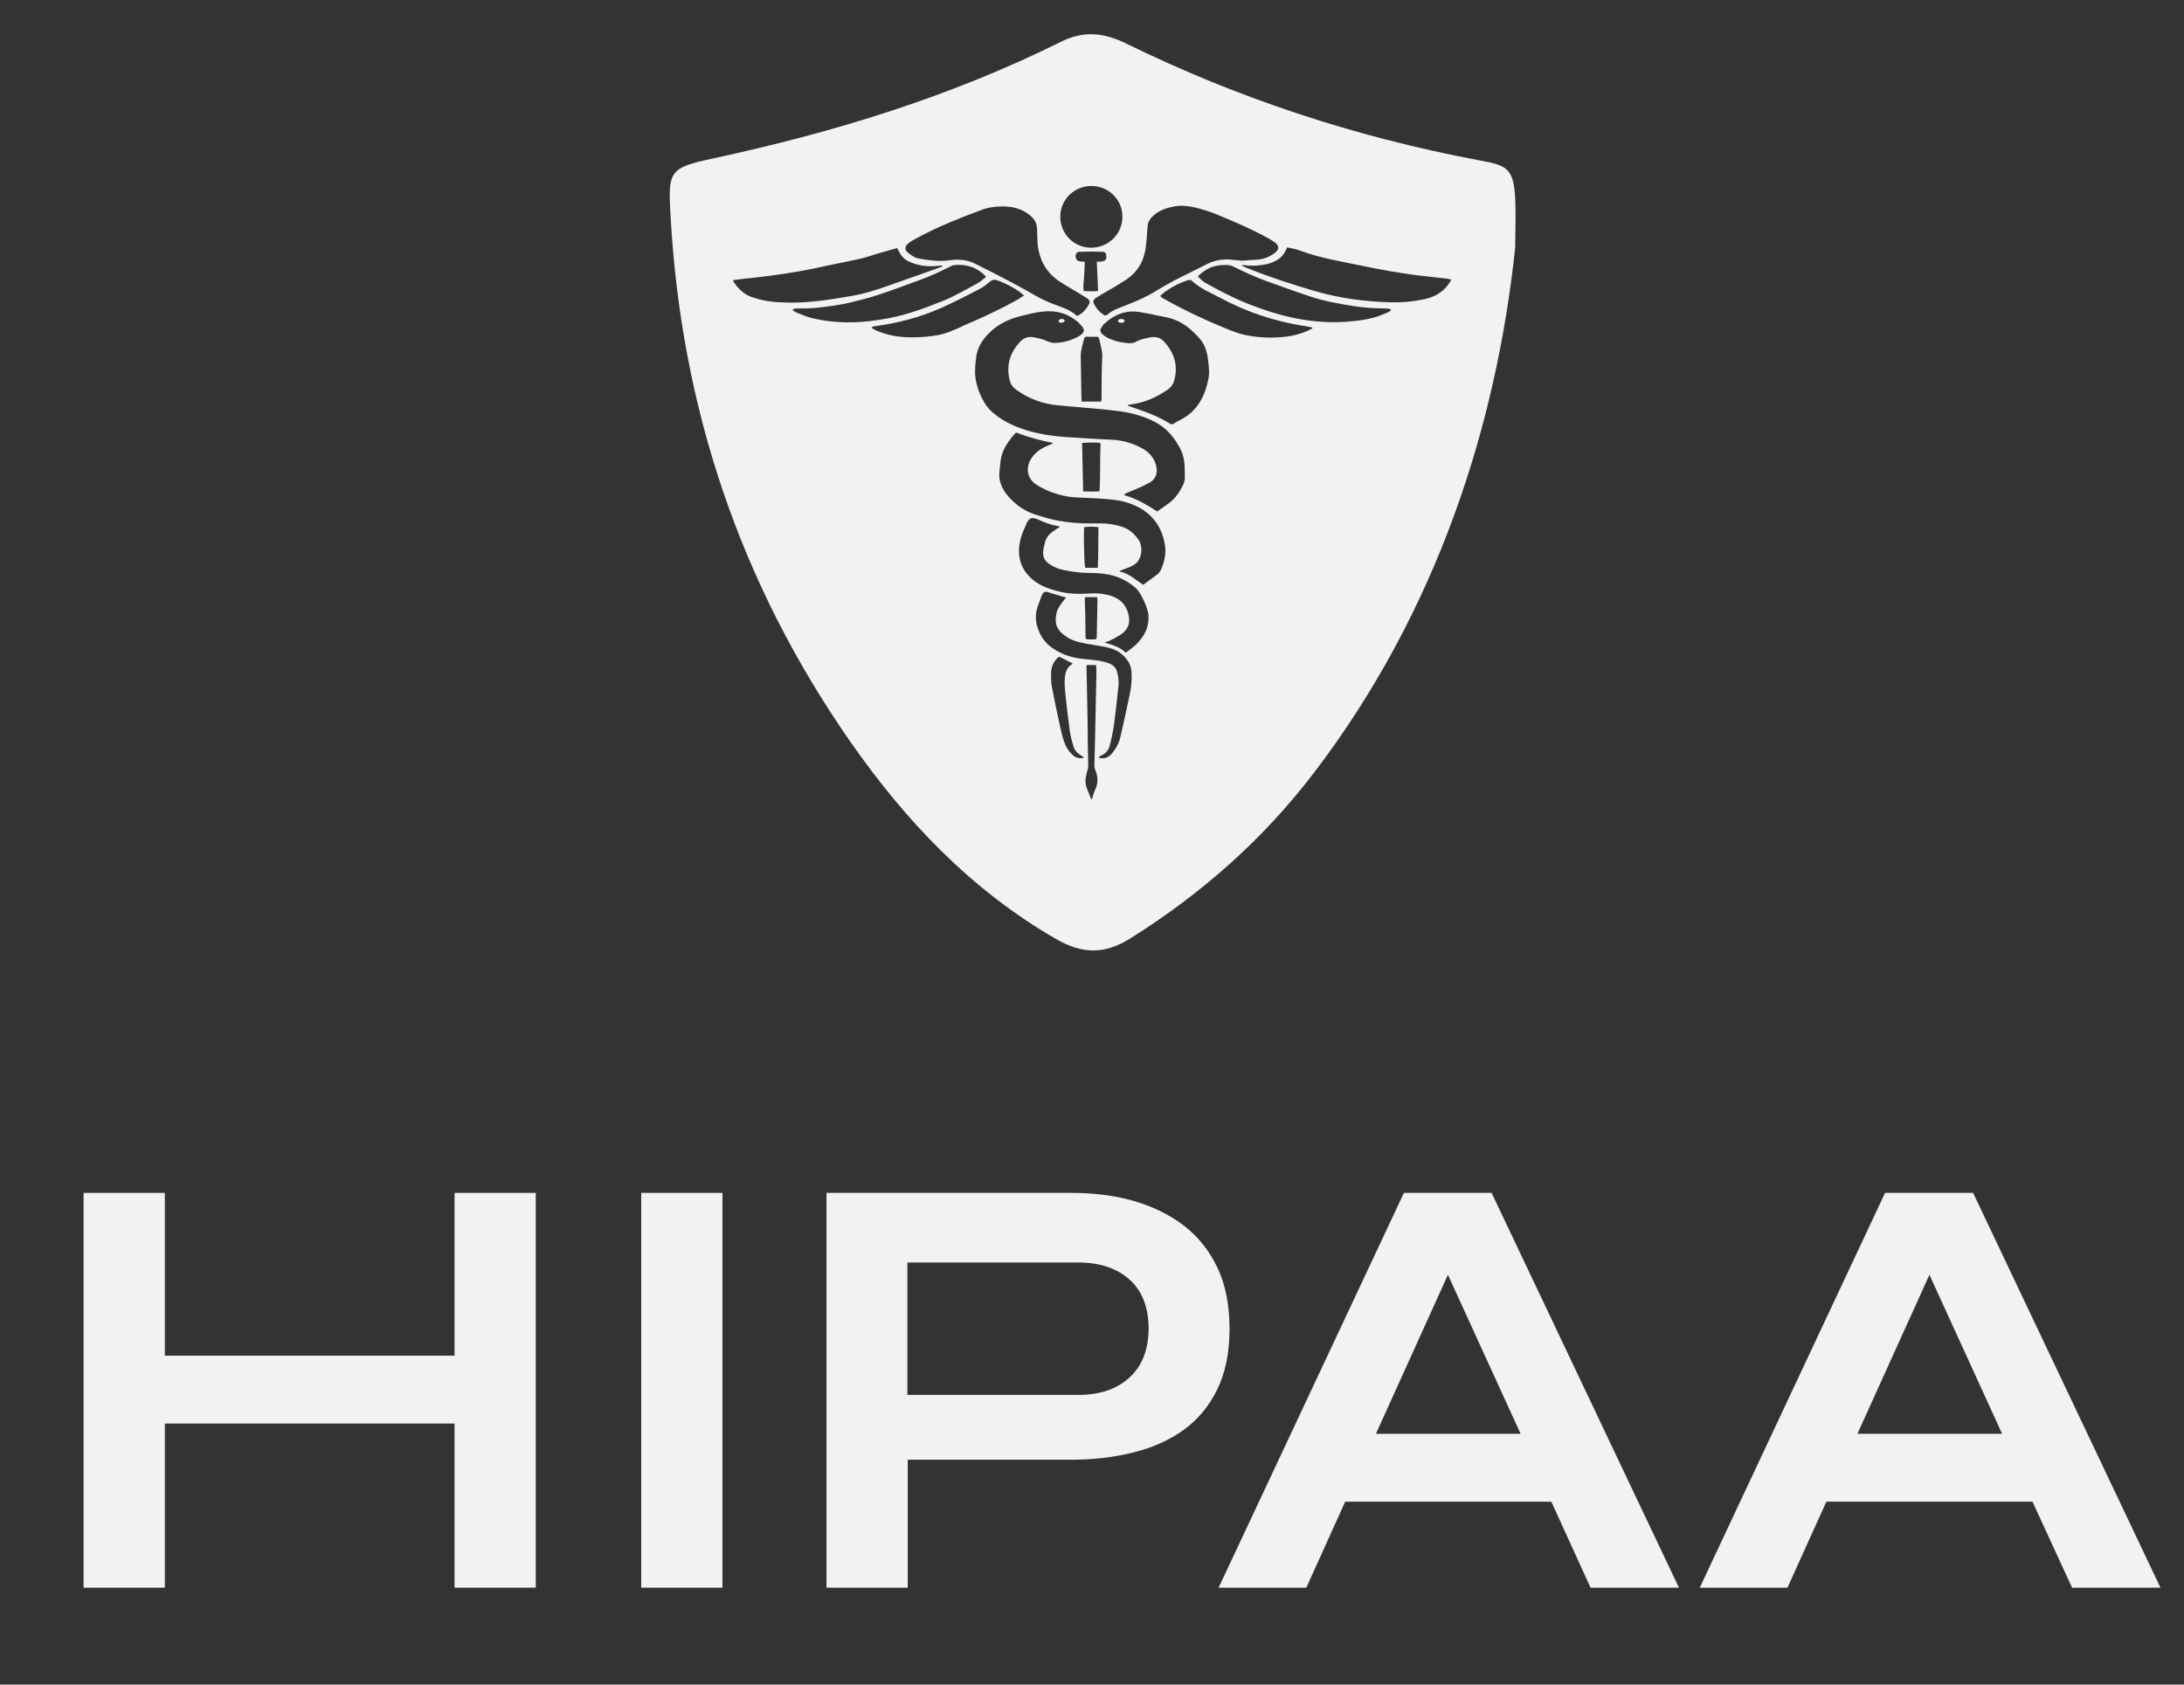 <?xml version="1.0" encoding="utf-8"?>
<!-- Generator: Adobe Illustrator 25.2.3, SVG Export Plug-In . SVG Version: 6.00 Build 0)  -->
<svg version="1.1" id="图层_1" xmlns="http://www.w3.org/2000/svg" xmlns:xlink="http://www.w3.org/1999/xlink" x="0px" y="0px"
	 viewBox="0 0 64 49.37" style="enable-background:new 0 0 64 49.37;" xml:space="preserve">
<rect x="0" y="0" width="64" height="49.37" fill="#333333" stroke="none"/>
<style type="text/css">
	.st0{fill:#F2F2F2;}
</style>
<g>
	<path class="st0" d="M32.85,9.35c-0.04,0-0.08,0.01-0.09,0.05c-0.01,0.03,0.04,0.06,0.1,0.06c0.03,0,0.08,0,0.09-0.05
		C32.96,9.37,32.91,9.34,32.85,9.35z"/>
	<path class="st0" d="M31.15,9.45c0.02-0.01,0.04-0.03,0.06-0.05c-0.02-0.02-0.04-0.04-0.06-0.05c-0.01-0.01-0.03,0-0.04,0
		c-0.02,0-0.04,0-0.05,0.01c-0.02,0.01-0.04,0.03-0.04,0.05c0,0.02,0.03,0.04,0.05,0.05C31.08,9.46,31.12,9.46,31.15,9.45z"/>
	<path class="st0" d="M43.3,4.69c-3.59-0.68-7.03-1.81-10.31-3.42c-0.64-0.31-1.23-0.38-1.89-0.05c-3.24,1.61-6.66,2.66-10.19,3.42
		c-1.29,0.28-1.34,0.35-1.26,1.68c0.31,5.62,2.03,10.76,5.25,15.39c1.62,2.33,3.54,4.36,6.03,5.8c0.77,0.45,1.42,0.47,2.18,0
		c2.09-1.31,3.9-2.9,5.4-4.87c3.62-4.75,5.34-10.19,5.89-15.37C44.44,4.92,44.44,4.9,43.3,4.69z M33.55,7.39
		c0.03-0.12,0.03-0.24,0.05-0.36c0.01-0.14,0.02-0.28,0.03-0.41c0.01-0.13,0.09-0.23,0.18-0.31c0.17-0.15,0.38-0.22,0.6-0.26
		c0.21-0.04,0.41-0.01,0.61,0.03c0.2,0.05,0.4,0.11,0.6,0.19C36.16,6.49,36.69,6.72,37.2,7c0.06,0.04,0.13,0.08,0.18,0.12
		c0.11,0.1,0.1,0.2-0.02,0.29c-0.16,0.12-0.33,0.19-0.53,0.2c-0.14,0.01-0.28,0.02-0.44,0.03c-0.06-0.01-0.14-0.01-0.22-0.02
		c-0.27-0.04-0.53-0.01-0.78,0.11c-0.32,0.16-0.64,0.32-0.96,0.48c-0.17,0.09-0.34,0.19-0.51,0.29c-0.3,0.19-0.62,0.33-0.96,0.46
		c-0.18,0.07-0.36,0.13-0.51,0.26c-0.03,0.03-0.06,0.03-0.1,0.01c-0.13-0.08-0.22-0.19-0.29-0.32c-0.04-0.07-0.02-0.12,0.04-0.17
		c0.06-0.04,0.12-0.07,0.18-0.11c0.21-0.12,0.42-0.24,0.62-0.37C33.25,8.06,33.47,7.77,33.55,7.39z M32.3,10.47
		c-0.02,0.4-0.02,0.8-0.02,1.2c0,0.03-0.01,0.06-0.01,0.1c-0.19,0-0.38,0-0.57,0c0-0.04-0.01-0.07-0.01-0.1
		c-0.01-0.41-0.01-0.83-0.02-1.24c0-0.18,0.06-0.34,0.1-0.51c0.01-0.04,0.03-0.05,0.07-0.05c0.1,0,0.2,0,0.3,0
		c0.04,0,0.06,0.02,0.07,0.06C32.24,10.1,32.31,10.27,32.3,10.47z M31.66,7.66c-0.1-0.01-0.14-0.06-0.14-0.16
		c0.01-0.07,0.03-0.11,0.1-0.12c0.23-0.01,0.47-0.01,0.7,0c0.08,0,0.1,0.06,0.1,0.15c0,0.08-0.04,0.12-0.12,0.13
		c-0.05,0.01-0.1,0.01-0.16,0.01c0.01,0.29,0.03,0.57,0.04,0.86c-0.15,0.01-0.28,0.01-0.42,0c-0.03-0.15,0-0.29,0.01-0.43
		c0.01-0.14,0.01-0.28,0.02-0.43C31.75,7.67,31.71,7.67,31.66,7.66z M31.98,5.45c0.51,0,0.92,0.41,0.91,0.91
		c0,0.5-0.41,0.9-0.92,0.9c-0.5,0-0.9-0.41-0.9-0.91C31.07,5.85,31.48,5.45,31.98,5.45z M26.59,7.16c0.06-0.06,0.12-0.1,0.2-0.14
		c0.34-0.19,0.7-0.36,1.06-0.51c0.29-0.12,0.59-0.24,0.89-0.35c0.2-0.08,0.42-0.11,0.64-0.11c0.29,0,0.55,0.06,0.79,0.25
		c0.13,0.1,0.21,0.23,0.22,0.39C30.39,6.79,30.4,6.9,30.4,7c0,0.22,0.04,0.42,0.12,0.62c0.11,0.26,0.29,0.47,0.53,0.63
		c0.25,0.16,0.52,0.31,0.77,0.47c0.02,0.01,0.04,0.02,0.05,0.03c0.06,0.05,0.08,0.1,0.04,0.17c-0.08,0.14-0.18,0.27-0.35,0.34
		C31.36,9.07,31.1,9,30.84,8.9c-0.35-0.13-0.67-0.34-1-0.52c-0.41-0.22-0.82-0.43-1.24-0.64c-0.25-0.13-0.51-0.15-0.79-0.11
		c-0.29,0.04-0.58,0-0.87-0.05c-0.14-0.02-0.25-0.11-0.35-0.19C26.52,7.33,26.51,7.23,26.59,7.16z M22.04,8.71
		c-0.23-0.08-0.39-0.23-0.53-0.43c-0.01-0.02-0.02-0.04-0.03-0.07c0.18-0.02,0.35-0.05,0.52-0.06c0.63-0.07,1.27-0.16,1.89-0.29
		c0.44-0.1,0.89-0.18,1.33-0.28c0.18-0.04,0.36-0.11,0.54-0.16c0.17-0.05,0.35-0.1,0.53-0.15c0.02,0.04,0.04,0.08,0.06,0.11
		c0.07,0.14,0.17,0.24,0.32,0.3c0.27,0.12,0.55,0.14,0.83,0.11c0.04,0,0.07-0.01,0.11-0.01c0,0.01,0,0.01,0.01,0.02
		c-0.04,0.02-0.07,0.04-0.11,0.05c-0.49,0.17-0.98,0.35-1.47,0.52c-0.37,0.13-0.74,0.25-1.13,0.31c-0.67,0.12-1.35,0.22-2.04,0.18
		C22.58,8.85,22.31,8.8,22.04,8.71z M23.78,9.32c-0.16-0.04-0.31-0.11-0.46-0.17c-0.03-0.01-0.06-0.04-0.09-0.06
		c0-0.01,0-0.02,0.01-0.03c0.04-0.01,0.08-0.02,0.12-0.02c0.16,0,0.32,0,0.48-0.01c0.4-0.04,0.8-0.09,1.18-0.19
		c0.24-0.06,0.48-0.12,0.72-0.2c0.39-0.13,0.77-0.27,1.15-0.41c0.34-0.12,0.66-0.27,0.98-0.43c0.03-0.01,0.05-0.03,0.08-0.03
		c0.36-0.04,0.67,0.06,0.93,0.32c0,0,0,0.01,0.01,0.03c-0.08,0.06-0.15,0.13-0.24,0.18c-0.34,0.18-0.67,0.38-1.02,0.52
		c-0.6,0.24-1.2,0.46-1.85,0.55C25.11,9.48,24.44,9.48,23.78,9.32z M27.86,9.71c-0.24,0.1-0.49,0.14-0.75,0.16
		c-0.48,0.04-0.95,0.02-1.4-0.17c-0.06-0.02-0.11-0.06-0.17-0.09c0.03-0.05,0.07-0.05,0.1-0.05c0.67-0.09,1.32-0.26,1.93-0.53
		c0.4-0.18,0.79-0.38,1.17-0.58c0.09-0.05,0.18-0.12,0.26-0.19c0.08-0.06,0.14-0.08,0.24-0.04c0.22,0.08,0.43,0.19,0.62,0.32
		c0.05,0.03,0.09,0.08,0.15,0.12c-0.07,0.04-0.12,0.08-0.17,0.11c-0.52,0.29-1.05,0.54-1.6,0.77C28.11,9.61,27.98,9.66,27.86,9.71z
		 M31.45,22.14c-0.13-0.11-0.22-0.26-0.27-0.41c-0.05-0.15-0.09-0.31-0.12-0.46c-0.08-0.37-0.16-0.74-0.23-1.11
		c-0.03-0.14-0.03-0.28-0.03-0.42c0-0.17,0.06-0.33,0.18-0.45c0.03-0.03,0.05-0.05,0.09-0.03c0.12,0.06,0.24,0.12,0.37,0.19
		c-0.2,0.11-0.23,0.29-0.24,0.47c-0.01,0.14,0.01,0.28,0.02,0.42c0.04,0.36,0.08,0.73,0.13,1.09c0.02,0.14,0.06,0.28,0.1,0.42
		c0.03,0.13,0.12,0.23,0.23,0.29c0.03,0.02,0.06,0.04,0.09,0.06C31.67,22.24,31.54,22.22,31.45,22.14z M32.08,23.17
		c-0.01,0.03-0.02,0.06-0.03,0.09c-0.02,0.05-0.04,0.11-0.05,0.16c-0.01,0-0.03,0-0.03-0.01c-0.06-0.19-0.18-0.36-0.16-0.58
		c0.01-0.08,0.03-0.15,0.05-0.23c0.01-0.06,0.04-0.12,0.03-0.17c-0.01-0.44-0.02-0.88-0.02-1.32c-0.01-0.35-0.01-0.69-0.02-1.04
		c0-0.15-0.01-0.3-0.01-0.46c0-0.03,0-0.07,0-0.12c0.1,0,0.18,0,0.28,0c0,0.06,0.01,0.12,0.01,0.18c-0.01,0.66-0.03,1.31-0.04,1.97
		c-0.01,0.26-0.01,0.52-0.02,0.78c0,0.06,0.01,0.12,0.04,0.18C32.18,22.79,32.18,22.98,32.08,23.17z M33.11,20.33
		c-0.09,0.43-0.18,0.85-0.28,1.28c-0.05,0.19-0.14,0.36-0.28,0.51c-0.1,0.1-0.22,0.12-0.35,0.09c0.01-0.05,0.05-0.06,0.08-0.07
		c0.12-0.06,0.21-0.16,0.24-0.29c0.05-0.19,0.09-0.38,0.12-0.57c0.05-0.37,0.09-0.75,0.13-1.12c0.02-0.15,0.01-0.3-0.03-0.45
		c-0.03-0.12-0.1-0.21-0.22-0.26c-0.19-0.08-0.39-0.1-0.59-0.12c-0.27-0.02-0.54-0.06-0.79-0.17c-0.27-0.12-0.51-0.29-0.65-0.56
		c-0.13-0.26-0.18-0.52-0.09-0.8c0.04-0.11,0.08-0.22,0.12-0.33c0.06-0.14,0.11-0.15,0.24-0.1c0.12,0.04,0.24,0.07,0.37,0.11
		c0.03,0.01,0.07,0.02,0.11,0.03c-0.07,0.09-0.13,0.16-0.18,0.24c-0.04,0.07-0.09,0.14-0.1,0.22c-0.07,0.3,0.01,0.5,0.26,0.67
		c0.18,0.13,0.38,0.18,0.59,0.22c0.17,0.03,0.35,0.06,0.52,0.09c0.06,0.01,0.12,0.02,0.18,0.04c0.24,0.06,0.43,0.2,0.56,0.41
		c0.06,0.1,0.09,0.22,0.09,0.35C33.17,19.94,33.15,20.14,33.11,20.33z M31.79,17.59c0-0.02,0-0.05,0.01-0.09c0.12,0,0.23,0,0.35,0
		c0,0.03,0.01,0.05,0.01,0.08c-0.01,0.35-0.01,0.7-0.02,1.05c0,0.01,0,0.03,0,0.04c0,0.05-0.02,0.07-0.07,0.07
		c-0.06,0-0.13,0-0.19,0c-0.04,0-0.07-0.02-0.07-0.06c0-0.04,0-0.08,0-0.12C31.81,18.24,31.8,17.91,31.79,17.59z M33.26,18.92
		c-0.08,0.07-0.17,0.13-0.27,0.21c-0.17-0.17-0.4-0.23-0.62-0.3c0.17-0.05,0.32-0.14,0.47-0.23c0.24-0.16,0.3-0.38,0.21-0.66
		c-0.08-0.25-0.25-0.4-0.5-0.48c-0.17-0.05-0.35-0.08-0.53-0.07c-0.34,0.02-0.67,0.03-1-0.06c-0.29-0.07-0.57-0.17-0.8-0.38
		c-0.25-0.23-0.37-0.5-0.36-0.85c0.01-0.27,0.11-0.51,0.22-0.75c0,0,0-0.01,0-0.01c0.09-0.17,0.15-0.19,0.33-0.12
		c0.18,0.08,0.36,0.16,0.56,0.19c0.02,0,0.05,0.01,0.09,0.03c-0.08,0.05-0.13,0.08-0.18,0.12c-0.13,0.08-0.22,0.19-0.26,0.34
		c-0.02,0.08-0.04,0.17-0.05,0.25c-0.02,0.16,0.04,0.29,0.18,0.38c0.12,0.08,0.25,0.14,0.39,0.17c0.25,0.05,0.49,0.09,0.75,0.09
		c0.2,0,0.4,0.01,0.6,0.05c0.3,0.06,0.56,0.19,0.79,0.39c0.15,0.13,0.35,0.58,0.37,0.76C33.69,18.37,33.53,18.67,33.26,18.92z
		 M31.77,15.45c0.14-0.02,0.27-0.02,0.42,0c-0.01,0.4,0,0.79-0.02,1.19c-0.13,0-0.26,0-0.37,0C31.77,16.53,31.75,15.61,31.77,15.45z
		 M34.04,16.65c-0.03,0.08-0.08,0.16-0.16,0.21c-0.12,0.09-0.25,0.18-0.38,0.28c-0.23-0.15-0.42-0.34-0.69-0.39
		c0-0.01,0-0.01,0-0.02c0.09-0.03,0.18-0.07,0.27-0.1c0.09-0.04,0.18-0.08,0.24-0.15c0.15-0.17,0.17-0.46,0.05-0.65
		c-0.13-0.2-0.31-0.35-0.55-0.41c-0.18-0.05-0.35-0.08-0.53-0.08c-0.12,0-0.25,0-0.37,0c-0.48,0-0.96-0.06-1.42-0.21
		c-0.05-0.02-0.11-0.03-0.16-0.05c-0.32-0.1-0.58-0.29-0.8-0.54c-0.18-0.21-0.29-0.46-0.25-0.74c0.01-0.1,0.02-0.19,0.03-0.29
		c0.04-0.31,0.21-0.56,0.41-0.79c0.02-0.03,0.05-0.05,0.09-0.03c0.33,0.13,0.68,0.22,1.03,0.29c0,0.01,0,0.01,0,0.02
		c-0.06,0.02-0.11,0.05-0.17,0.07c-0.18,0.08-0.33,0.18-0.44,0.34c-0.2,0.28-0.15,0.62,0.14,0.8c0.11,0.07,0.23,0.13,0.35,0.18
		c0.27,0.11,0.55,0.18,0.85,0.19c0.33,0.01,0.67,0.03,1,0.06c0.28,0.03,0.55,0.1,0.79,0.23c0.43,0.23,0.67,0.59,0.76,1.06
		C34.18,16.17,34.14,16.41,34.04,16.65z M31.71,12.98c0.18-0.01,0.35-0.02,0.54,0c-0.02,0.48,0,0.94-0.03,1.42
		c-0.16,0.01-0.31,0.01-0.48,0C31.73,13.92,31.72,13.46,31.71,12.98z M34.67,14.21c-0.1,0.21-0.23,0.4-0.42,0.54
		c-0.11,0.08-0.22,0.16-0.34,0.24c-0.31-0.2-0.61-0.38-0.97-0.48c0.03-0.05,0.07-0.06,0.1-0.07c0.14-0.06,0.28-0.12,0.42-0.18
		c0.06-0.03,0.12-0.06,0.18-0.09c0.27-0.13,0.31-0.37,0.2-0.64c-0.07-0.16-0.19-0.29-0.35-0.38c-0.27-0.15-0.55-0.24-0.86-0.26
		c-0.41-0.02-0.81-0.04-1.22-0.07c-0.5-0.03-1-0.09-1.48-0.26c-0.31-0.11-0.6-0.26-0.85-0.48c-0.08-0.07-0.16-0.16-0.22-0.26
		c-0.12-0.19-0.2-0.39-0.25-0.61c-0.05-0.21-0.04-0.41-0.02-0.62c0.01-0.05,0.02-0.11,0.02-0.16c0.05-0.3,0.22-0.53,0.44-0.73
		c0.23-0.21,0.5-0.34,0.8-0.42c0.24-0.06,0.48-0.13,0.73-0.15c0.39-0.04,0.72,0.06,1.01,0.31c0.05,0.05,0.1,0.1,0.14,0.16
		c0.05,0.07,0.04,0.13-0.03,0.19c-0.03,0.03-0.07,0.06-0.11,0.08c-0.22,0.11-0.45,0.18-0.69,0.18c-0.06,0-0.14-0.02-0.19-0.04
		c-0.14-0.07-0.29-0.1-0.44-0.13C30.13,9.86,30,9.9,29.89,10.02c-0.3,0.32-0.41,0.7-0.3,1.13c0.03,0.12,0.1,0.21,0.2,0.28
		c0.37,0.26,0.77,0.41,1.22,0.45c0.42,0.04,0.83,0.07,1.25,0.11c0.38,0.04,0.76,0.07,1.13,0.19c0.32,0.1,0.62,0.24,0.86,0.49
		c0.15,0.16,0.27,0.34,0.36,0.53c0.06,0.13,0.09,0.27,0.1,0.41c0.01,0.13,0.01,0.26,0.01,0.39C34.72,14.07,34.7,14.15,34.67,14.21z
		 M35.41,11.11c-0.1,0.5-0.32,0.93-0.79,1.18c-0.08,0.04-0.16,0.08-0.23,0.13c-0.03,0.02-0.06,0.02-0.1,0
		c-0.36-0.23-0.77-0.37-1.18-0.51c-0.02-0.01-0.04-0.01-0.06-0.02c0-0.01,0-0.01,0-0.02c0.03-0.01,0.07-0.01,0.1-0.02
		c0.4-0.05,0.75-0.21,1.08-0.44c0.09-0.07,0.15-0.15,0.18-0.26c0.12-0.45,0-0.82-0.31-1.15c-0.11-0.12-0.26-0.14-0.41-0.11
		c-0.14,0.03-0.29,0.06-0.41,0.13c-0.09,0.05-0.19,0.04-0.29,0.03c-0.19-0.02-0.38-0.07-0.55-0.16c-0.06-0.03-0.11-0.07-0.15-0.11
		c-0.05-0.05-0.06-0.11-0.02-0.17c0.03-0.05,0.06-0.1,0.1-0.13c0.25-0.23,0.55-0.37,0.89-0.35c0.13,0.01,0.26,0.04,0.39,0.06
		c0.19,0.04,0.39,0.08,0.58,0.12c0.39,0.09,0.68,0.33,0.93,0.62c0.15,0.17,0.21,0.38,0.24,0.6C35.42,10.72,35.45,10.92,35.41,11.11z
		 M38.33,9.69c-0.25,0.11-0.51,0.17-0.78,0.19c-0.35,0.03-0.7,0.01-1.05-0.06c-0.16-0.03-0.31-0.09-0.47-0.15
		c-0.65-0.26-1.29-0.56-1.9-0.9c-0.04-0.02-0.07-0.04-0.11-0.07C34.02,8.7,34.01,8.69,34,8.67c0.05-0.04,0.09-0.08,0.14-0.12
		c0.21-0.15,0.43-0.26,0.67-0.34c0.05-0.01,0.08-0.01,0.12,0.02c0,0,0.01,0,0.01,0.01c0.25,0.23,0.56,0.35,0.86,0.51
		c0.73,0.39,1.51,0.65,2.33,0.79c0.08,0.01,0.15,0.02,0.23,0.04c0.03,0,0.06,0.01,0.09,0.02c0,0.01,0,0.02,0.01,0.03
		C38.41,9.64,38.37,9.67,38.33,9.69z M40.68,9.15c-0.14,0.06-0.28,0.12-0.43,0.16c-0.26,0.07-0.53,0.1-0.81,0.12
		c-0.89,0.06-1.73-0.11-2.56-0.41c-0.54-0.19-1.04-0.44-1.54-0.72c-0.09-0.05-0.16-0.12-0.23-0.19c0-0.01,0-0.02,0.01-0.03
		c0.19-0.18,0.41-0.3,0.68-0.31c0.06,0,0.13-0.01,0.19,0c0.04,0,0.09,0.01,0.13,0.03c0.32,0.16,0.64,0.31,0.97,0.43
		c0.43,0.15,0.85,0.31,1.28,0.45c0.44,0.15,0.9,0.23,1.36,0.3c0.29,0.04,0.58,0.06,0.88,0.06c0.05,0,0.09,0.01,0.14,0.02
		c0,0.01,0.01,0.02,0.01,0.03C40.74,9.11,40.71,9.14,40.68,9.15z M42.44,8.34c-0.18,0.24-0.42,0.37-0.71,0.43
		c-0.32,0.07-0.65,0.1-0.98,0.09c-0.75-0.02-1.5-0.12-2.22-0.33c-0.68-0.2-1.36-0.42-2.02-0.69c-0.04-0.02-0.08-0.04-0.12-0.05
		c0-0.01,0-0.01,0.01-0.02c0.02,0,0.04,0,0.06,0c0.19,0.03,0.37,0.02,0.56-0.01c0.15-0.02,0.29-0.07,0.42-0.15
		c0.1-0.06,0.17-0.14,0.22-0.24c0.02-0.04,0.04-0.07,0.06-0.12c0.14,0.03,0.27,0.05,0.39,0.1c0.6,0.22,1.23,0.32,1.86,0.45
		c0.52,0.11,1.04,0.2,1.57,0.27c0.27,0.03,0.54,0.06,0.81,0.09c0.06,0.01,0.11,0.02,0.18,0.03C42.49,8.26,42.47,8.3,42.44,8.34z"/>
</g>
<g>
	<polygon class="st0" points="13.32,39.73 4.83,39.73 4.83,34.96 2.45,34.96 2.45,46.53 4.83,46.53 4.83,41.72 13.32,41.72 
		13.32,46.53 15.7,46.53 15.7,34.96 13.32,34.96 	"/>
	<rect x="18.79" y="34.96" class="st0" width="2.38" height="11.57"/>
	<path class="st0" d="M35.67,37.14c-0.24-0.5-0.57-0.91-0.99-1.23c-0.42-0.32-0.92-0.56-1.48-0.72s-1.17-0.23-1.81-0.23h-7.17v11.57
		h2.38v-3.75h4.79c0.64,0,1.25-0.07,1.81-0.21c0.57-0.14,1.06-0.36,1.48-0.66c0.42-0.3,0.75-0.7,0.99-1.19
		c0.24-0.49,0.36-1.08,0.36-1.77C36.03,38.24,35.91,37.64,35.67,37.14z M33.1,40.37c-0.37,0.34-0.87,0.51-1.5,0.51h-5.01V37h5.01
		c0.63,0,1.13,0.17,1.5,0.5c0.37,0.33,0.56,0.82,0.56,1.45C33.65,39.56,33.47,40.03,33.1,40.37z"/>
	<path class="st0" d="M41.14,34.96l-5.43,11.57h2.57l1.14-2.52h6.04l1.15,2.52h2.59l-5.49-11.57H41.14z M40.32,42.02l2.11-4.66
		l2.13,4.66H40.32z"/>
	<path class="st0" d="M60.72,46.53h2.59l-5.49-11.57h-2.58l-5.43,11.57h2.57l1.14-2.52h6.04L60.72,46.53z M54.43,42.02l2.11-4.66
		l2.13,4.66H54.43z"/>
</g>
</svg>

